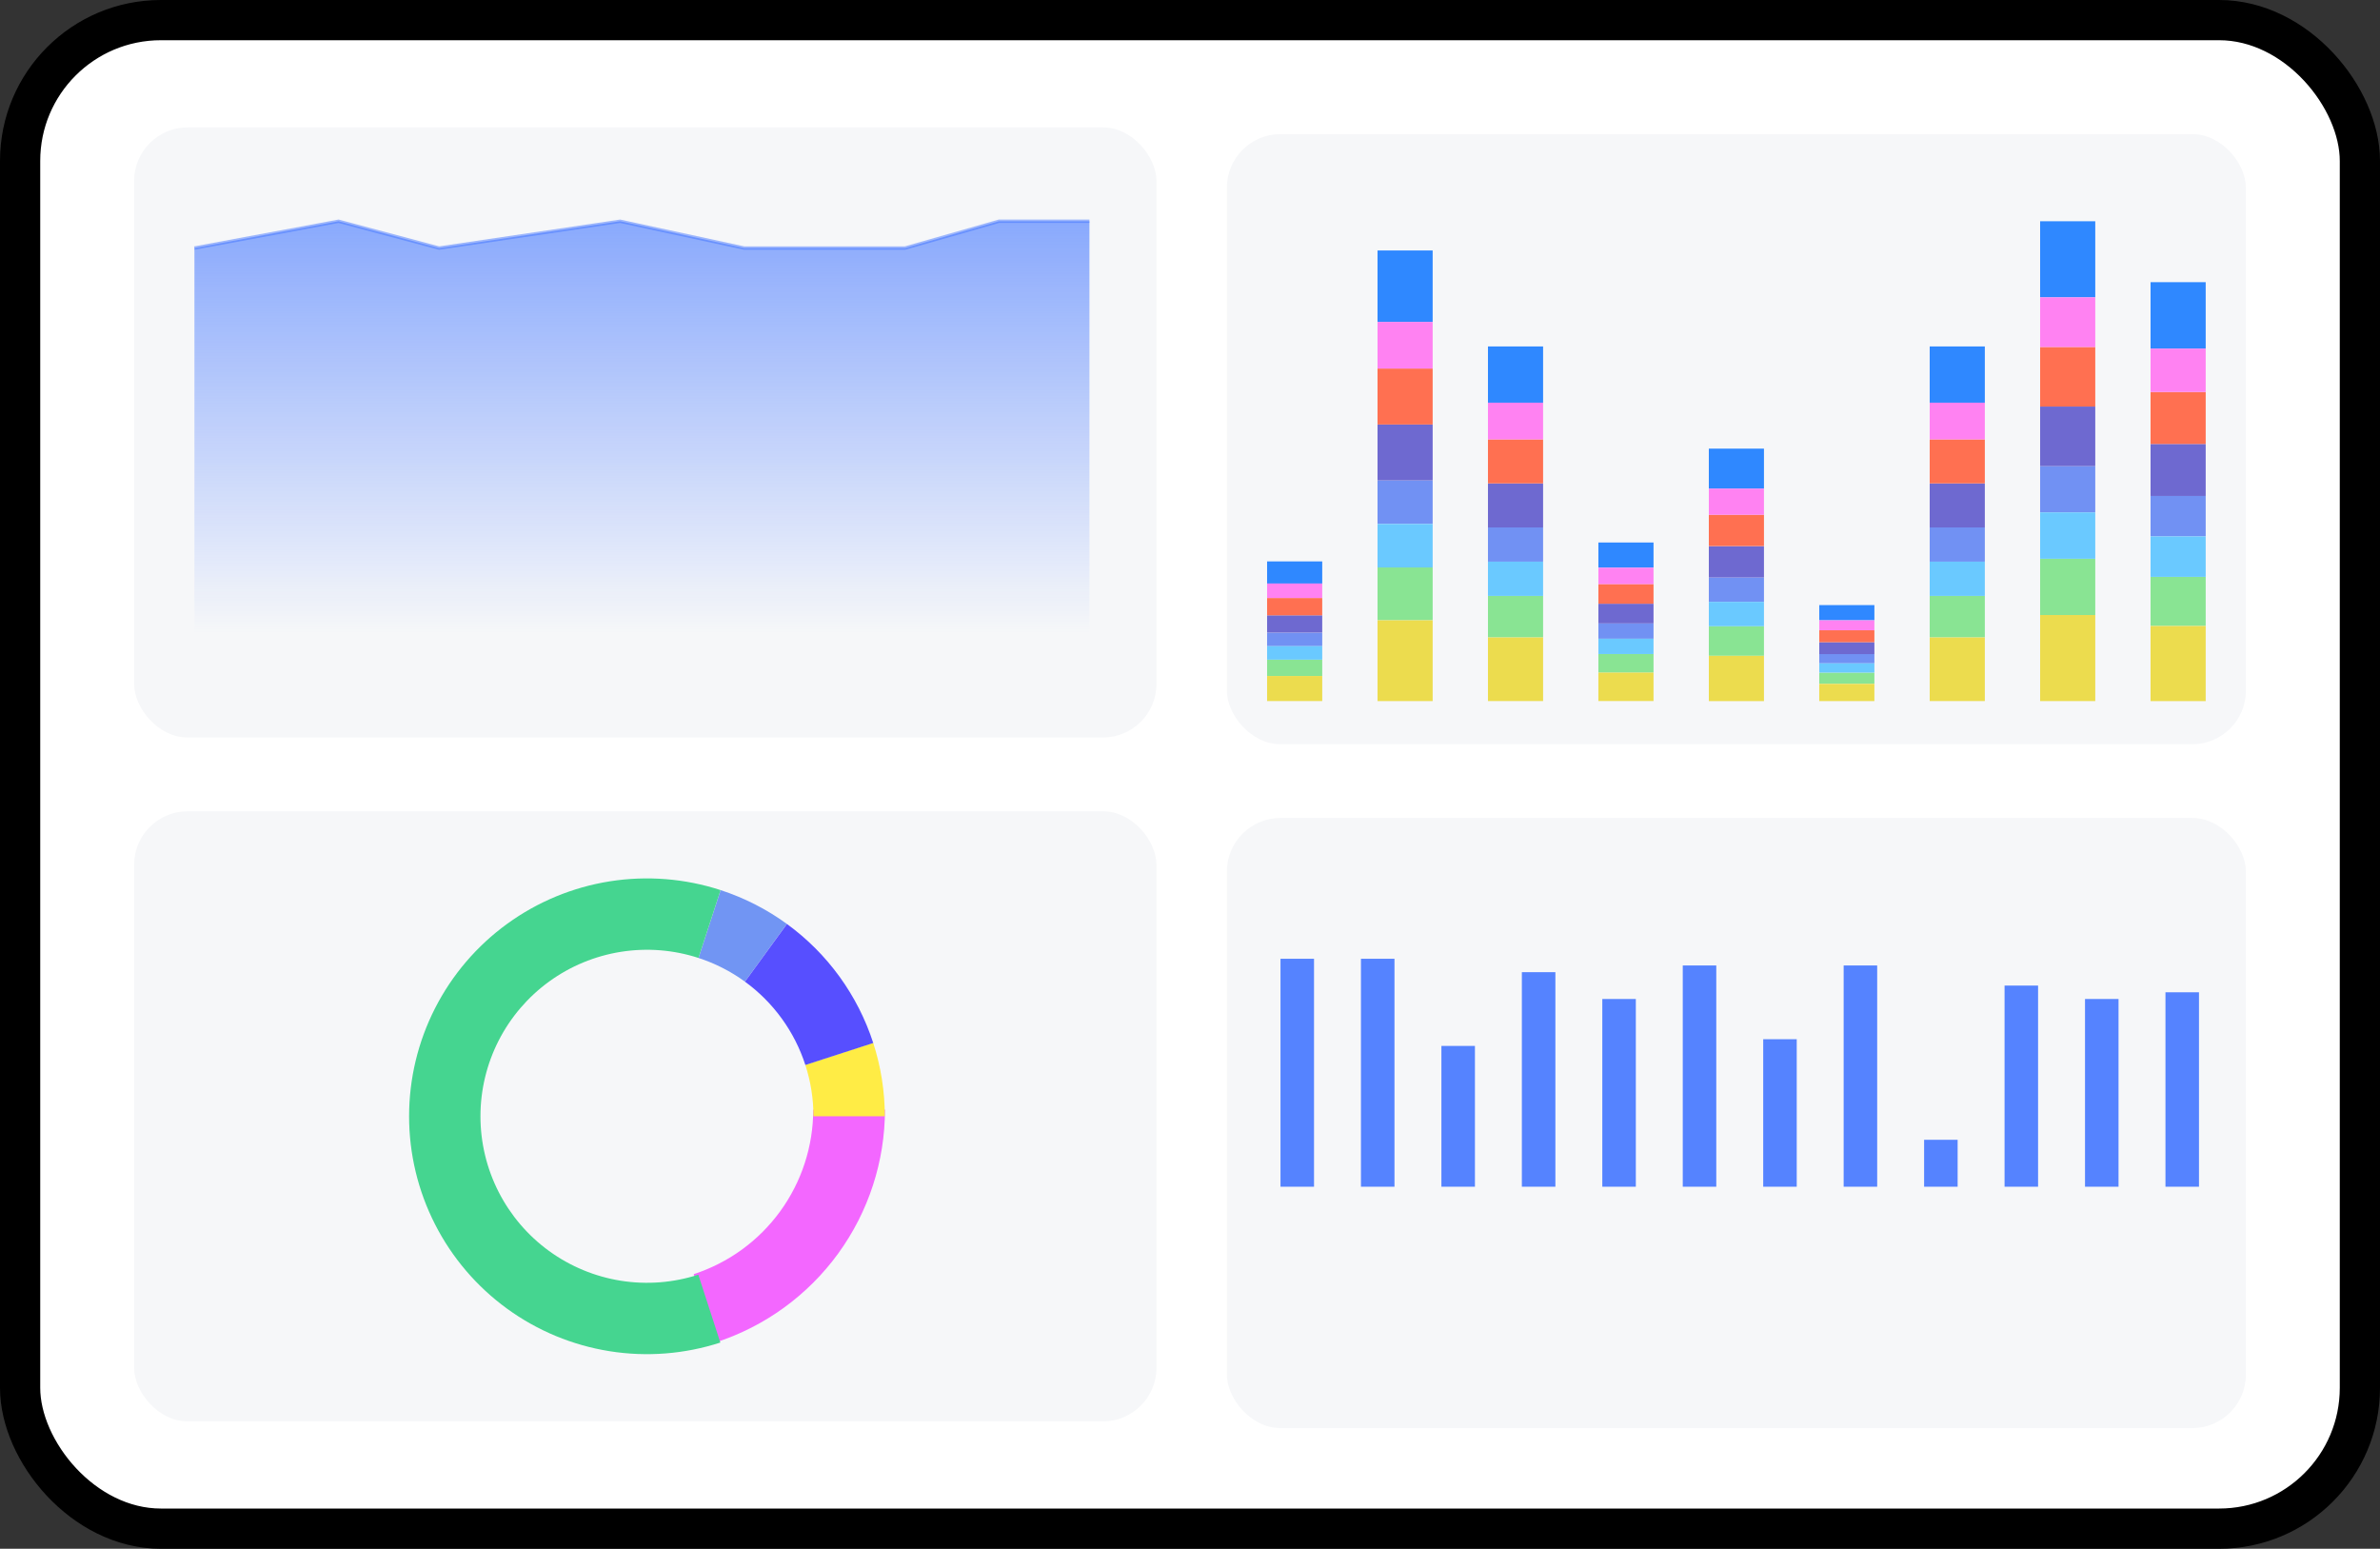 <svg width="355" height="231" viewBox="0 0 355 231" fill="none" xmlns="http://www.w3.org/2000/svg">
<rect x="0" y="0" width="355" height="231" fill="#333333" stroke="none"/>
<rect x="3" y="3" width="349" height="225" rx="21" fill="white" stroke="black" stroke-width="6"/>
<rect x="183" y="20" width="152" height="91" rx="8" fill="#F6F7F9"/>
<rect x="189" y="83.734" width="8.223" height="3.304" fill="#2F88FF"/>
<rect x="189" y="94.367" width="8.223" height="2.011" fill="#7191F3"/>
<rect x="189" y="91.773" width="8.223" height="2.585" fill="#6E69D0"/>
<rect x="189" y="89.195" width="8.223" height="2.585" fill="#FF7051"/>
<rect x="189" y="87.031" width="8.223" height="2.155" fill="#FF82F2"/>
<rect x="189" y="98.383" width="8.223" height="2.442" fill="#89E493"/>
<rect x="189" y="96.375" width="8.223" height="2.011" fill="#6AC9FF"/>
<rect x="189" y="100.828" width="8.223" height="3.735" fill="#ECDC4E"/>
<rect x="205.472" y="37.359" width="8.223" height="10.661" fill="#2F88FF"/>
<rect x="205.472" y="71.656" width="8.223" height="6.489" fill="#7191F3"/>
<rect x="205.472" y="63.312" width="8.223" height="8.343" fill="#6E69D0"/>
<rect x="205.472" y="54.969" width="8.223" height="8.343" fill="#FF7051"/>
<rect x="205.472" y="48.016" width="8.223" height="6.953" fill="#FF82F2"/>
<rect x="205.472" y="84.633" width="8.223" height="7.88" fill="#89E493"/>
<rect x="205.472" y="78.148" width="8.223" height="6.489" fill="#6AC9FF"/>
<rect x="205.472" y="92.516" width="8.223" height="12.051" fill="#ECDC4E"/>
<rect x="221.944" y="51.672" width="8.223" height="8.39" fill="#2F88FF"/>
<rect x="221.944" y="78.664" width="8.223" height="5.107" fill="#7191F3"/>
<rect x="221.944" y="72.102" width="8.223" height="6.566" fill="#6E69D0"/>
<rect x="221.944" y="65.531" width="8.223" height="6.566" fill="#FF7051"/>
<rect x="221.944" y="60.062" width="8.223" height="5.472" fill="#FF82F2"/>
<rect x="221.944" y="88.875" width="8.223" height="6.202" fill="#89E493"/>
<rect x="221.944" y="83.773" width="8.223" height="5.107" fill="#6AC9FF"/>
<rect x="221.944" y="95.078" width="8.223" height="9.485" fill="#ECDC4E"/>
<rect x="238.416" y="80.914" width="8.223" height="3.751" fill="#2F88FF"/>
<rect x="238.416" y="92.984" width="8.223" height="2.283" fill="#7191F3"/>
<rect x="238.416" y="90.047" width="8.223" height="2.936" fill="#6E69D0"/>
<rect x="238.416" y="87.109" width="8.223" height="2.936" fill="#FF7051"/>
<rect x="238.416" y="84.672" width="8.223" height="2.446" fill="#FF82F2"/>
<rect x="238.416" y="97.555" width="8.223" height="2.772" fill="#89E493"/>
<rect x="238.416" y="95.266" width="8.223" height="2.283" fill="#6AC9FF"/>
<rect x="238.416" y="100.32" width="8.223" height="4.24" fill="#ECDC4E"/>
<rect x="254.889" y="66.914" width="8.223" height="5.972" fill="#2F88FF"/>
<rect x="254.889" y="86.133" width="8.223" height="3.635" fill="#7191F3"/>
<rect x="254.889" y="81.461" width="8.223" height="4.674" fill="#6E69D0"/>
<rect x="254.889" y="76.773" width="8.223" height="4.674" fill="#FF7051"/>
<rect x="254.889" y="72.883" width="8.223" height="3.895" fill="#FF82F2"/>
<rect x="254.889" y="93.398" width="8.223" height="4.414" fill="#89E493"/>
<rect x="254.889" y="89.766" width="8.223" height="3.635" fill="#6AC9FF"/>
<rect x="254.889" y="97.82" width="8.223" height="6.751" fill="#ECDC4E"/>
<rect x="271.36" y="90.25" width="8.223" height="2.27" fill="#2F88FF"/>
<rect x="271.36" y="97.555" width="8.223" height="1.382" fill="#7191F3"/>
<rect x="271.36" y="95.781" width="8.223" height="1.777" fill="#6E69D0"/>
<rect x="271.36" y="94.008" width="8.223" height="1.777" fill="#FF7051"/>
<rect x="271.36" y="92.523" width="8.223" height="1.481" fill="#FF82F2"/>
<rect x="271.36" y="100.32" width="8.223" height="1.678" fill="#89E493"/>
<rect x="271.36" y="98.938" width="8.223" height="1.382" fill="#6AC9FF"/>
<rect x="271.36" y="102" width="8.223" height="2.567" fill="#ECDC4E"/>
<rect x="287.833" y="51.672" width="8.223" height="8.39" fill="#2F88FF"/>
<rect x="287.833" y="78.664" width="8.223" height="5.107" fill="#7191F3"/>
<rect x="287.833" y="72.102" width="8.223" height="6.566" fill="#6E69D0"/>
<rect x="287.833" y="65.531" width="8.223" height="6.566" fill="#FF7051"/>
<rect x="287.833" y="60.062" width="8.223" height="5.472" fill="#FF82F2"/>
<rect x="287.833" y="88.875" width="8.223" height="6.202" fill="#89E493"/>
<rect x="287.833" y="83.773" width="8.223" height="5.107" fill="#6AC9FF"/>
<rect x="287.833" y="95.078" width="8.223" height="9.485" fill="#ECDC4E"/>
<rect x="304.305" y="33" width="8.223" height="11.352" fill="#2F88FF"/>
<rect x="304.305" y="69.523" width="8.223" height="6.91" fill="#7191F3"/>
<rect x="304.305" y="60.641" width="8.223" height="8.884" fill="#6E69D0"/>
<rect x="304.305" y="51.75" width="8.223" height="8.884" fill="#FF7051"/>
<rect x="304.305" y="44.352" width="8.223" height="7.403" fill="#FF82F2"/>
<rect x="304.305" y="83.344" width="8.223" height="8.39" fill="#89E493"/>
<rect x="304.305" y="76.43" width="8.223" height="6.91" fill="#6AC9FF"/>
<rect x="304.305" y="91.734" width="8.223" height="12.832" fill="#ECDC4E"/>
<rect x="320.777" y="42.086" width="8.223" height="9.911" fill="#2F88FF"/>
<rect x="320.777" y="73.977" width="8.223" height="6.033" fill="#7191F3"/>
<rect x="320.777" y="66.219" width="8.223" height="7.756" fill="#6E69D0"/>
<rect x="320.777" y="58.461" width="8.223" height="7.756" fill="#FF7051"/>
<rect x="320.777" y="52" width="8.223" height="6.464" fill="#FF82F2"/>
<rect x="320.777" y="86.039" width="8.223" height="7.325" fill="#89E493"/>
<rect x="320.777" y="80.008" width="8.223" height="6.033" fill="#6AC9FF"/>
<rect x="320.777" y="93.367" width="8.223" height="11.204" fill="#ECDC4E"/>
<rect x="20" y="19" width="152.5" height="91" rx="8" fill="#F6F7F9"/>
<path d="M50.5 33L29 37V124.5H162.5V33H149L135 37H111L92.5 33L65.5 37L50.5 33Z" fill="url(#paint0_linear_15366_31945)"/>
<path opacity="0.5" d="M29 37L50.5 33L65.5 37L92.5 33L111 37H135L149 33H162.5" stroke="#4477FF" stroke-width="0.5"/>
<rect x="183" y="122" width="152" height="91" rx="8" fill="#F6F7F9"/>
<rect x="191" y="143" width="5" height="34" fill="#5583FF"/>
<rect x="203" y="143" width="5" height="34" fill="#5583FF"/>
<rect x="215" y="156" width="5" height="21" fill="#5583FF"/>
<rect x="227" y="145" width="5" height="32" fill="#5583FF"/>
<rect x="239" y="149" width="5" height="28" fill="#5583FF"/>
<rect x="251" y="144" width="5" height="33" fill="#5583FF"/>
<rect x="263" y="155" width="5" height="22" fill="#5583FF"/>
<rect x="275" y="144" width="5" height="33" fill="#5583FF"/>
<rect x="287" y="170" width="5" height="7" fill="#5583FF"/>
<rect x="299" y="147" width="5" height="30" fill="#5583FF"/>
<rect x="311" y="149" width="5" height="28" fill="#5583FF"/>
<rect x="323" y="148" width="5" height="29" fill="#5583FF"/>
<rect x="20" y="121" width="152.5" height="91" rx="8" fill="#F6F7F9"/>
<path d="M132 165.5C132 173.208 129.56 180.718 125.029 186.954C120.498 193.19 114.11 197.832 106.779 200.214L103.473 190.039C108.655 188.355 113.172 185.074 116.374 180.666C119.577 176.258 121.302 170.949 121.302 165.5H132Z" fill="#F367FF"/>
<path d="M130.242 155.53C131.392 159.071 131.978 162.771 131.979 166.494L121.335 166.494C121.335 163.888 120.925 161.298 120.119 158.82L130.242 155.53Z" fill="#FFEC45"/>
<path d="M107.484 132.759C111.024 133.912 114.361 135.614 117.371 137.804L111.11 146.411C109.002 144.878 106.667 143.686 104.189 142.88L107.484 132.759Z" fill="#7195F3"/>
<path d="M117.381 137.812C123.438 142.221 127.944 148.435 130.253 155.563L120.127 158.843C118.511 153.853 115.357 149.503 111.117 146.416L117.381 137.812Z" fill="#574FFF"/>
<path d="M107.445 200.243C102.119 201.97 96.46 202.413 90.931 201.534C85.401 200.655 80.158 198.48 75.63 195.187C71.102 191.893 67.418 187.575 64.879 182.585C62.34 177.595 61.017 172.075 61.02 166.476C61.023 160.877 62.352 155.358 64.896 150.371C67.441 145.383 71.129 141.069 75.661 137.78C80.192 134.492 85.438 132.322 90.968 131.449C96.499 130.577 102.157 131.025 107.481 132.758L104.187 142.879C100.46 141.666 96.499 141.352 92.627 141.963C88.756 142.574 85.084 144.093 81.912 146.395C78.74 148.697 76.158 151.717 74.377 155.208C72.596 158.699 71.666 162.562 71.664 166.481C71.662 170.401 72.588 174.265 74.365 177.758C76.142 181.251 78.721 184.274 81.891 186.579C85.061 188.884 88.731 190.407 92.601 191.022C96.472 191.637 100.433 191.328 104.161 190.119L107.445 200.243Z" fill="#45D590"/>
<defs>
<linearGradient id="paint0_linear_15366_31945" x1="95.75" y1="-6.5" x2="95.75" y2="94.5" gradientUnits="userSpaceOnUse">
<stop stop-color="#4477FF"/>
<stop offset="1" stop-color="#4477FF" stop-opacity="0"/>
</linearGradient>
</defs>
</svg>
